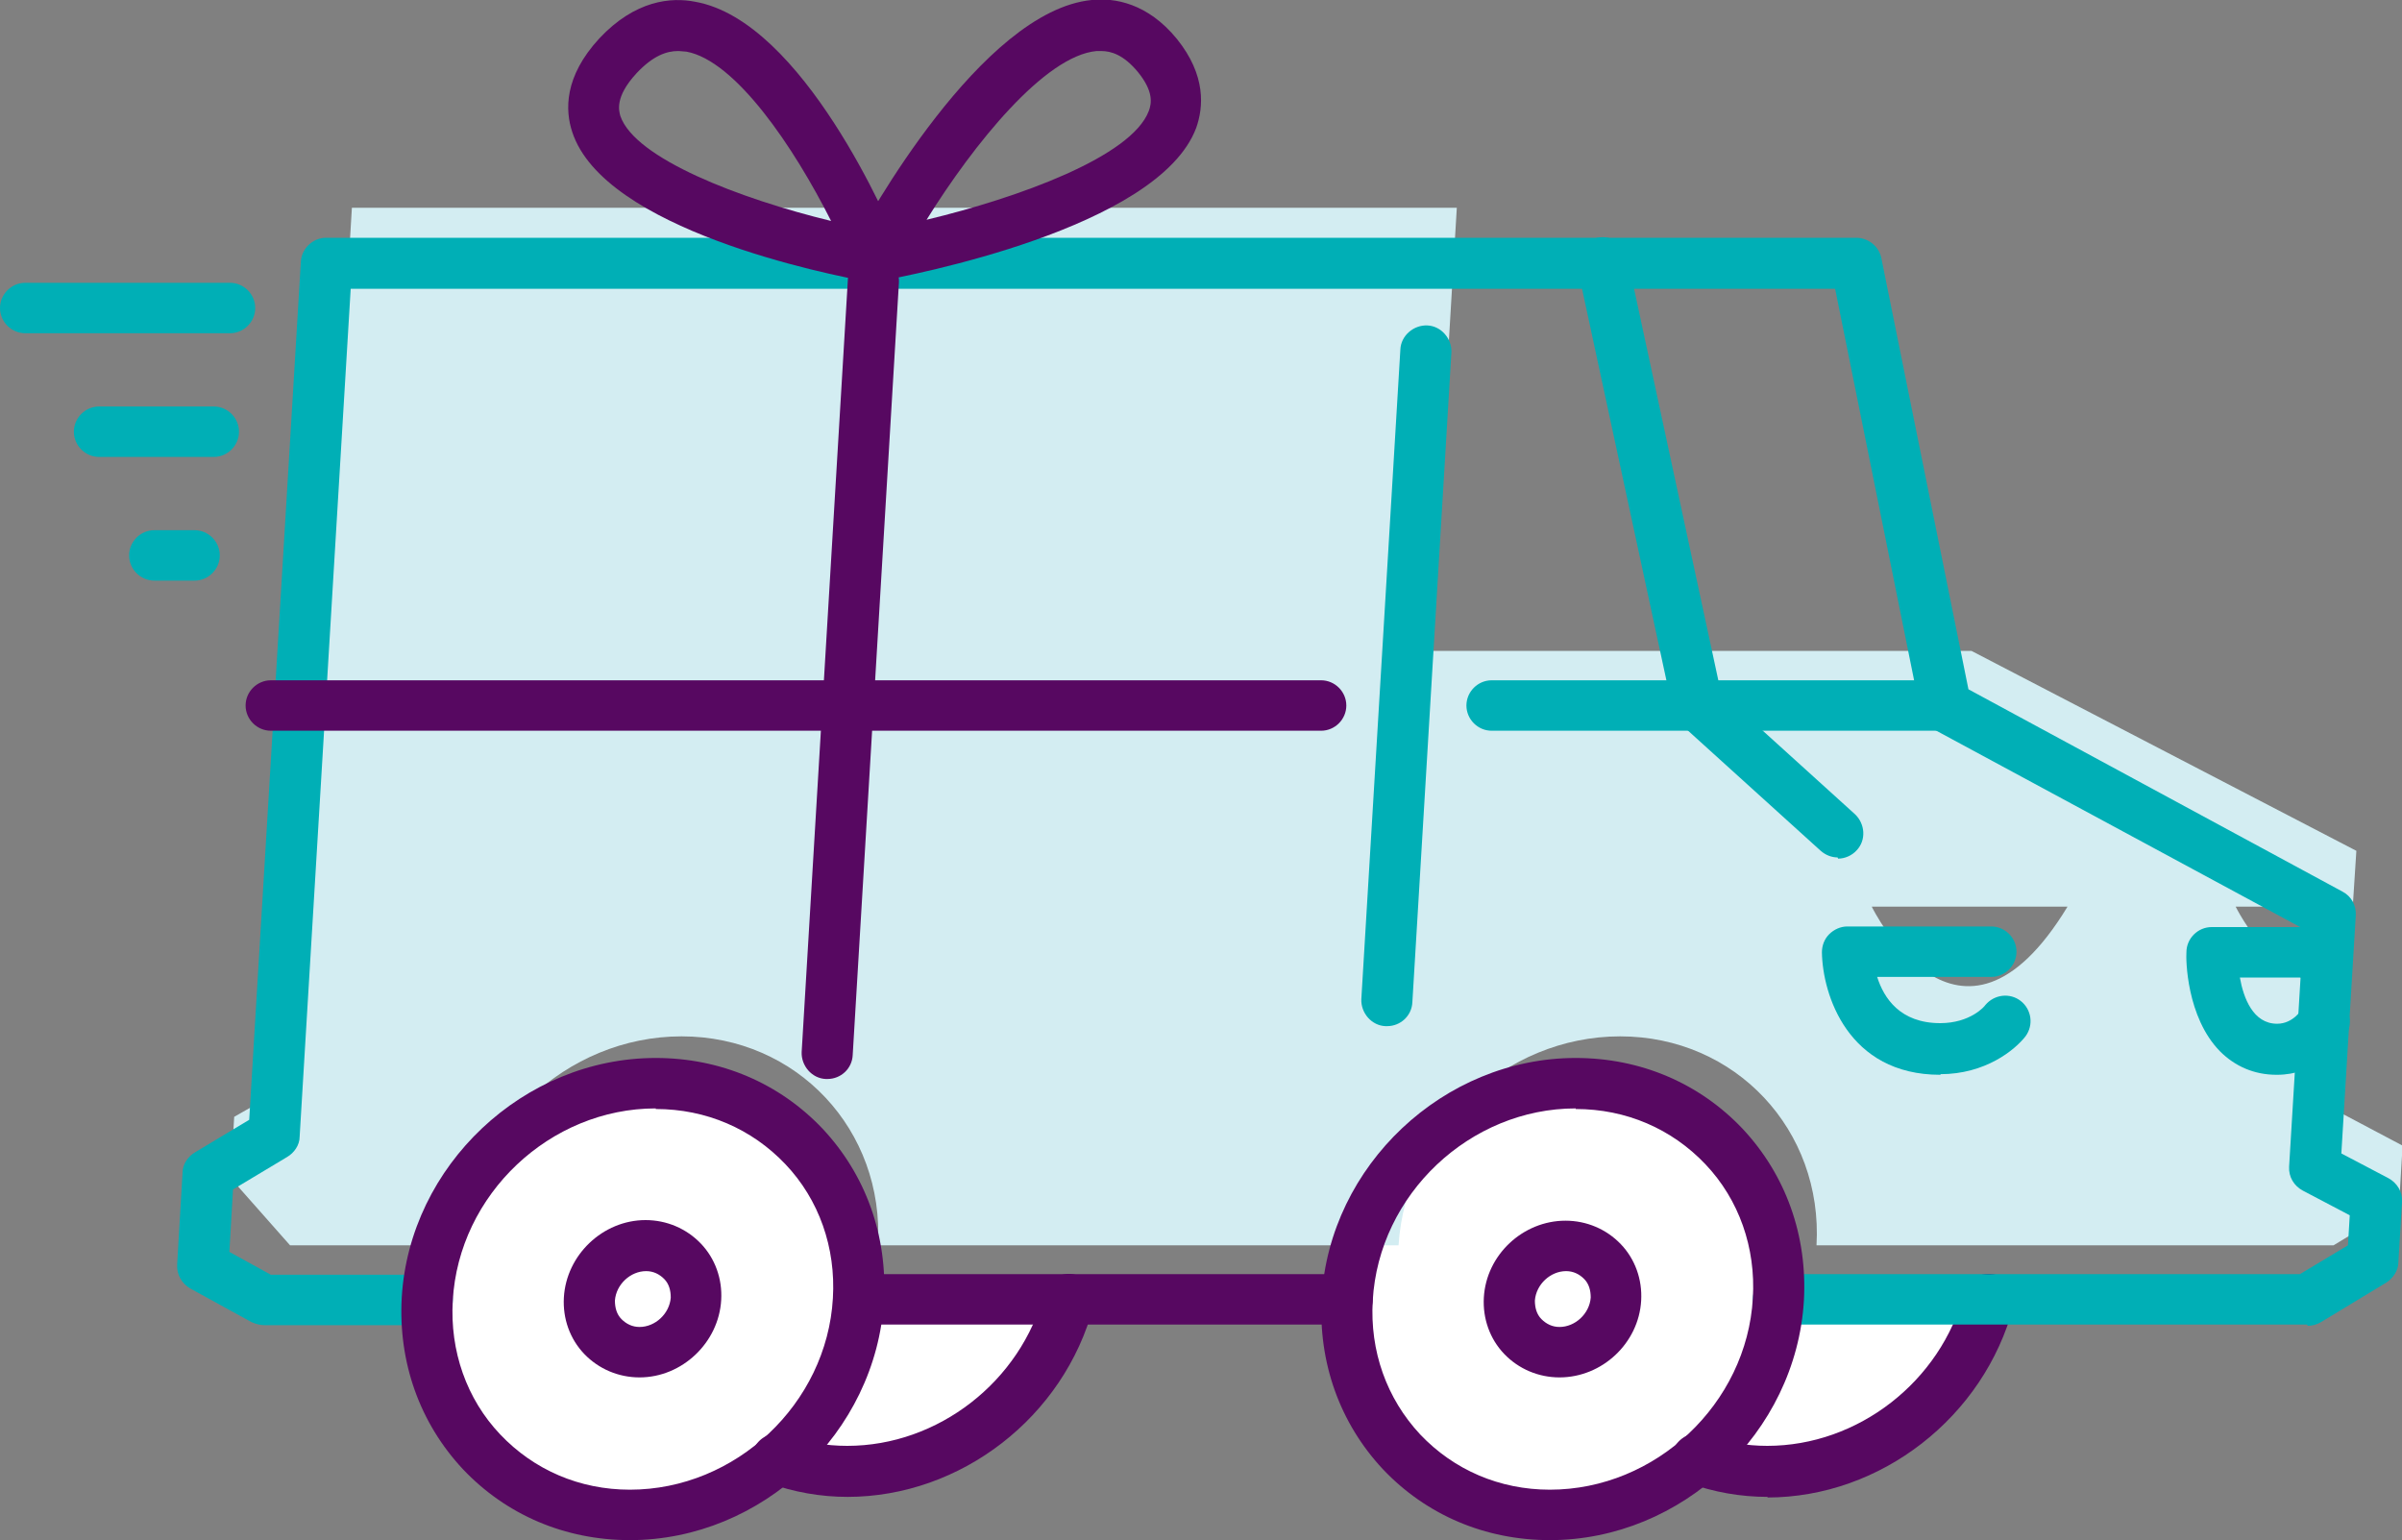 <?xml version="1.0" encoding="UTF-8"?><svg id="Layer_2" xmlns="http://www.w3.org/2000/svg" viewBox="0 0 40 25.65"><rect x="0" y="0" width="40" height="25.65" fill="#808080" stroke="none"/><defs><style>.cls-1{fill:#00afb6;}.cls-2{fill:#fff;}.cls-3{fill:#d3edf2;}.cls-4{fill:#570861;}</style></defs><g id="Layer_1-2"><g><g><ellipse class="cls-2" cx="10.95" cy="21.78" rx="3.73" ry="3.48" transform="translate(-12.66 15.71) rotate(-48.88)"/><path class="cls-2" d="M15.44,21.77c-.29,0-.58-.04-.85-.09-.09,0-.18,.01-.26,.02-.08,.26-.2,.53-.33,.79-.24,.65-.53,1.23-.87,1.77,1.32,.46,2.89,.08,3.92-1.1,.37-.42,.61-.9,.76-1.39h-2.37Z"/></g><g><ellipse class="cls-2" cx="25.95" cy="21.78" rx="3.73" ry="3.48" transform="translate(-7.52 27.01) rotate(-48.88)"/><path class="cls-2" d="M30.44,21.77c-.29,0-.58-.04-.85-.09-.09,0-.18,.01-.26,.02-.08,.26-.2,.53-.33,.79-.24,.65-.53,1.23-.87,1.77,1.32,.46,2.89,.08,3.92-1.1,.37-.42,.61-.9,.76-1.39h-2.37Z"/></g><g><g><path class="cls-3" d="M39.1,16.38c-1.11,.27-1.87-1.28-1.87-1.28h1.95l.06-.93-6.41-3.33h-9.01l.44-7.38H5.86l-.87,14.52-1.09,.62-.06,1.02,.99,1.12h2.83c.12-1.92,1.77-3.48,3.69-3.48s3.38,1.56,3.27,3.48h8.67c.12-1.92,1.77-3.48,3.69-3.48s3.38,1.56,3.27,3.48h8.61l1.09-.66,.06-1-1.02-.54,.13-2.15Zm-7.93-1.28h3.26c-1.81,2.98-3.26,0-3.26,0Z"/><path class="cls-4" d="M29.44,24.93c-.46,0-.9-.08-1.32-.23-.22-.08-.34-.32-.26-.54,.08-.22,.32-.34,.54-.26,.33,.12,.68,.18,1.03,.18,1.51,0,2.89-1.07,3.28-2.55,.06-.23,.29-.36,.52-.3,.23,.06,.36,.29,.3,.52-.49,1.85-2.21,3.19-4.1,3.19Z"/><path class="cls-1" d="M38.42,22.06h-8.81c-.23,0-.42-.19-.42-.42s.19-.42,.42-.42h8.69l.8-.48,.03-.5-.78-.41c-.15-.08-.24-.23-.23-.4l.24-3.96-6.17-3.33c-.11-.06-.19-.17-.21-.29l-1.42-7.04H5.84l-.85,14.12c0,.14-.09,.27-.21,.34l-.9,.54-.06,1.04,.69,.38h2.61c.23,0,.42,.19,.42,.42s-.19,.42-.42,.42h-2.72c-.07,0-.14-.02-.21-.05l-1.02-.56c-.14-.08-.23-.23-.22-.4l.09-1.53c0-.14,.09-.27,.21-.34l.9-.54,.86-14.29c.01-.22,.2-.4,.42-.4H30.91c.2,0,.38,.14,.42,.34l1.45,7.18,6.23,3.37c.15,.08,.23,.23,.22,.4l-.24,3.96,.78,.41c.15,.08,.24,.23,.23,.4l-.06,1c0,.14-.09,.27-.2,.34l-1.09,.66c-.07,.04-.14,.06-.22,.06Z"/><path class="cls-4" d="M22.43,22.06H14.3c-.23,0-.42-.19-.42-.42s.19-.42,.42-.42h8.14c.23,0,.42,.19,.42,.42s-.19,.42-.42,.42Z"/><path class="cls-1" d="M32.32,17.9h-.01c-1.54,0-1.96-1.34-1.97-2.04,0-.11,.04-.22,.12-.3,.08-.08,.19-.13,.3-.13h2.4c.23,0,.42,.19,.42,.42s-.19,.42-.42,.42h-1.9c.11,.35,.38,.77,1.05,.77h0c.5,0,.74-.28,.75-.3,.15-.18,.41-.21,.59-.07,.18,.14,.22,.4,.08,.59-.18,.23-.67,.63-1.42,.63Z"/><path class="cls-1" d="M37.91,17.9h0c-.37,0-.69-.14-.94-.39-.56-.57-.57-1.54-.56-1.65,0-.23,.19-.42,.42-.42h1.73c.23,0,.42,.19,.42,.42s-.19,.42-.42,.42h-1.26c.06,.34,.22,.77,.62,.77h0c.27,0,.41-.24,.42-.25,.12-.2,.38-.27,.58-.15,.2,.12,.27,.37,.16,.57-.14,.25-.54,.68-1.16,.68Z"/><path class="cls-1" d="M32.4,12.17h-7.56c-.23,0-.42-.19-.42-.42s.19-.42,.42-.42h7.56c.23,0,.42,.19,.42,.42s-.19,.42-.42,.42Z"/><path class="cls-1" d="M30.6,14.28c-.1,0-.2-.04-.28-.11l-2.33-2.11c-.07-.06-.11-.14-.13-.22l-1.59-7.38c-.05-.23,.1-.45,.33-.5,.23-.05,.45,.1,.5,.33l1.56,7.25,2.23,2.02c.17,.16,.19,.43,.03,.6-.08,.09-.2,.14-.31,.14Z"/><path class="cls-4" d="M25.81,25.65c-1.08,0-2.06-.42-2.78-1.18-.72-.77-1.08-1.78-1.02-2.86,.13-2.2,2.03-3.99,4.23-3.99,1.08,0,2.06,.42,2.78,1.18,.72,.77,1.08,1.78,1.02,2.86-.13,2.2-2.03,3.99-4.23,3.99Zm.43-7.19c-1.76,0-3.28,1.43-3.38,3.2-.05,.84,.23,1.63,.79,2.23,.56,.59,1.32,.92,2.16,.92,1.76,0,3.28-1.43,3.38-3.19h0c.05-.84-.23-1.64-.79-2.23-.56-.59-1.32-.92-2.16-.92Z"/><path class="cls-4" d="M10.49,25.65c-1.08,0-2.06-.42-2.78-1.18-.72-.77-1.08-1.78-1.02-2.86,.13-2.2,2.03-3.99,4.23-3.99,1.08,0,2.06,.42,2.78,1.18,.72,.77,1.08,1.78,1.02,2.86-.13,2.2-2.03,3.99-4.23,3.99Zm.43-7.19c-1.76,0-3.28,1.43-3.38,3.2-.05,.84,.23,1.64,.79,2.23,.56,.59,1.32,.92,2.16,.92,1.76,0,3.28-1.43,3.38-3.19,.05-.84-.23-1.64-.79-2.23-.56-.59-1.32-.92-2.16-.92Z"/><path class="cls-4" d="M14.12,24.93c-.46,0-.9-.08-1.32-.23-.22-.08-.33-.32-.26-.54,.08-.22,.32-.34,.54-.26,.33,.12,.67,.18,1.03,.18,1.51,0,2.89-1.07,3.28-2.55,.06-.23,.3-.36,.52-.3,.23,.06,.36,.29,.3,.52-.49,1.85-2.21,3.18-4.1,3.18Z"/><path class="cls-1" d="M23.1,17.09s-.02,0-.03,0c-.23-.01-.41-.22-.4-.45l.65-10.82c.01-.23,.22-.41,.45-.4,.23,.01,.41,.22,.4,.45l-.65,10.82c-.01,.23-.2,.4-.42,.4Z"/><path class="cls-4" d="M10.65,22.94c-.35,0-.68-.14-.92-.39-.24-.25-.36-.59-.34-.94,.04-.71,.65-1.29,1.36-1.29,.35,0,.68,.14,.92,.39,.24,.25,.36,.59,.34,.94-.04,.71-.65,1.29-1.36,1.29Zm.11-1.77c-.26,0-.5,.22-.52,.49,0,.12,.03,.23,.11,.31,.08,.08,.18,.13,.3,.13,.26,0,.5-.22,.52-.49,0-.12-.03-.23-.11-.31-.08-.08-.18-.13-.3-.13Z"/><path class="cls-4" d="M25.97,22.94c-.35,0-.68-.14-.92-.39-.24-.25-.36-.59-.34-.94,.04-.71,.65-1.28,1.36-1.28,.35,0,.68,.14,.92,.39,.24,.25,.36,.59,.34,.94-.04,.71-.65,1.28-1.36,1.28Zm.11-1.77c-.26,0-.5,.22-.52,.49,0,.12,.03,.23,.11,.31,.08,.08,.18,.13,.3,.13,.26,0,.5-.22,.52-.49h0c0-.12-.03-.23-.11-.31-.08-.08-.18-.13-.3-.13Z"/><path class="cls-4" d="M13.78,17.97s-.02,0-.03,0c-.23-.01-.41-.22-.4-.45l.77-12.87c.01-.23,.22-.41,.45-.4,.23,.01,.41,.22,.4,.45l-.77,12.87c-.01,.23-.2,.4-.42,.4Z"/><path class="cls-4" d="M14.58,4.7c-.13,0-.26-.06-.34-.18-.1-.13-.11-.31-.03-.45,.21-.4,2.13-3.89,3.97-4.07,.38-.04,.93,.05,1.42,.65,.49,.61,.44,1.14,.32,1.48-.63,1.68-4.79,2.46-5.26,2.55-.02,0-.05,0-.07,0Zm3.75-3.85s-.05,0-.07,0c-.86,.08-2.04,1.54-2.83,2.81,1.54-.37,3.41-1.05,3.7-1.81,.05-.13,.08-.33-.18-.65-.24-.29-.45-.35-.61-.35Z"/><path class="cls-4" d="M14.58,4.7s-.05,0-.08,0c-.74-.13-4.44-.88-4.97-2.5-.12-.36-.14-.92,.45-1.56C10.58,0,11.18-.05,11.58,.03c1.79,.32,3.24,3.7,3.39,4.09,.06,.14,.04,.31-.06,.43-.08,.1-.2,.16-.33,.16ZM11.29,.85c-.18,0-.41,.07-.69,.37-.37,.4-.29,.63-.27,.71,.24,.71,1.99,1.38,3.51,1.75-.62-1.23-1.59-2.67-2.41-2.82-.04,0-.09-.01-.14-.01Z"/><path class="cls-4" d="M22,12.17H4.51c-.23,0-.42-.19-.42-.42s.19-.42,.42-.42H22c.23,0,.42,.19,.42,.42s-.19,.42-.42,.42Z"/></g><path class="cls-1" d="M3.83,5.55H.42c-.23,0-.42-.19-.42-.42s.19-.42,.42-.42H3.83c.23,0,.42,.19,.42,.42s-.19,.42-.42,.42Z"/><path class="cls-1" d="M3.56,7.61H1.65c-.23,0-.42-.19-.42-.42s.19-.42,.42-.42h1.91c.23,0,.42,.19,.42,.42s-.19,.42-.42,.42Z"/><path class="cls-1" d="M3.24,9.67h-.67c-.23,0-.42-.19-.42-.42s.19-.42,.42-.42h.67c.23,0,.42,.19,.42,.42s-.19,.42-.42,.42Z"/></g></g></g></svg>